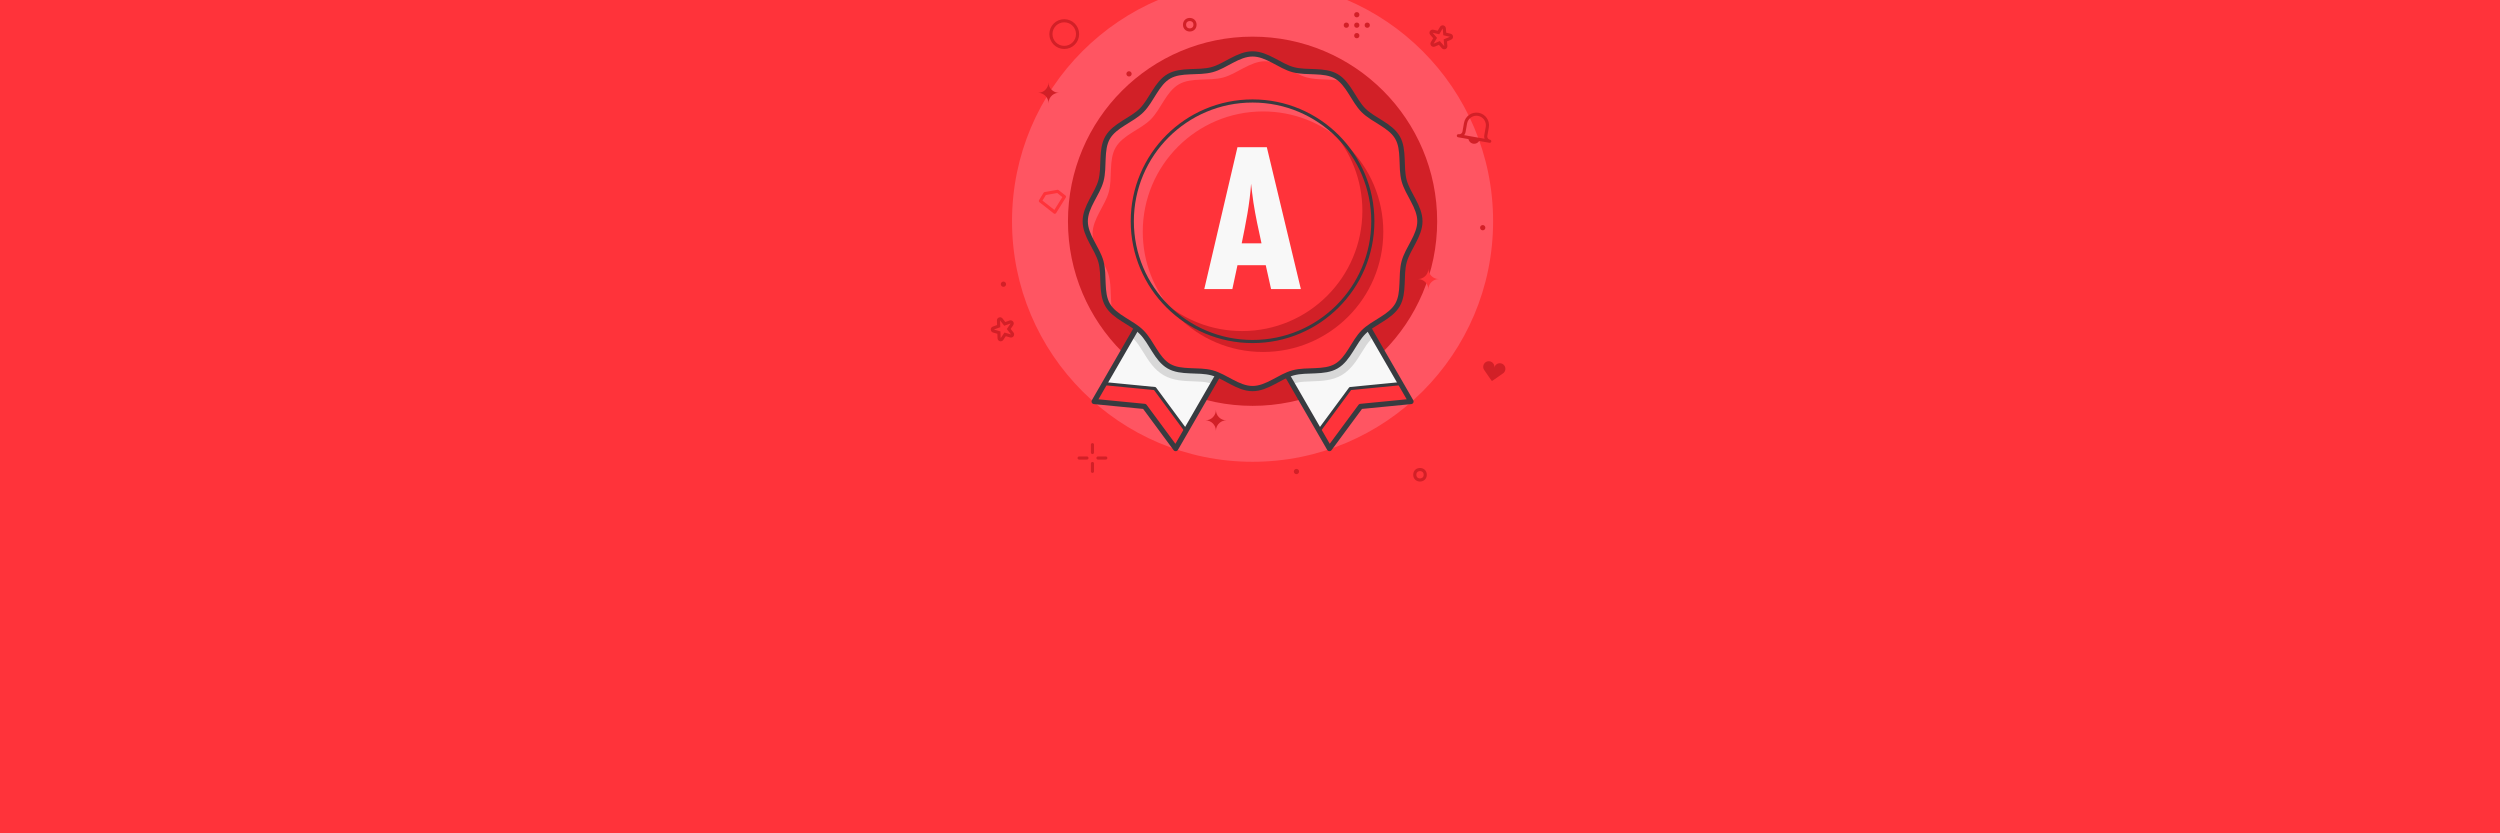 <?xml version="1.0" encoding="utf-8"?>
<!-- Generator: Adobe Illustrator 25.1.0, SVG Export Plug-In . SVG Version: 6.00 Build 0)  -->
<svg version="1.1" xmlns="http://www.w3.org/2000/svg" xmlns:xlink="http://www.w3.org/1999/xlink" x="0px" y="0px" width="2400px"
	 height="800px" viewBox="0 0 2400 800" style="enable-background:new 0 0 2400 800;" xml:space="preserve">
<style type="text/css">
	.st0{fill:#FF333A;}
	.st1{clip-path:url(#SVGID_2_);}
	.st2{fill:#FF5562;}
	.st3{fill:#D22027;}
	.st4{fill:#F8F8F8;}
	.st5{fill:#D8D8D8;}
	.st6{fill:none;stroke:#383B40;stroke-width:5.02;stroke-linecap:round;stroke-linejoin:round;stroke-miterlimit:10;}
	.st7{fill:none;stroke:#383B40;stroke-width:3.012;stroke-linecap:round;stroke-linejoin:round;stroke-miterlimit:10;}
	.st8{fill:none;stroke:#D22027;stroke-width:3.012;stroke-linecap:round;stroke-linejoin:round;stroke-miterlimit:10;}
	.st9{fill:none;stroke:#FF333A;stroke-width:3.012;stroke-linecap:round;stroke-linejoin:round;stroke-miterlimit:10;}
	.st10{fill:#D22128;stroke:#D22027;stroke-width:3.012;stroke-linejoin:round;stroke-miterlimit:10;}
	.st11{fill:none;stroke:#D22027;stroke-width:5.02;stroke-linecap:round;stroke-linejoin:round;stroke-miterlimit:10;}
</style>
<g id="Layer_2">
	<g id="Layer_3_copy_1_">
		<g>
			<rect class="st0" width="2400" height="800"/>
		</g>
	</g>
</g>
<g id="Layer_1">
	<g>
		<defs>
			<rect id="SVGID_1_" width="2400" height="800"/>
		</defs>
		<clipPath id="SVGID_2_">
			<use xlink:href="#SVGID_1_"  style="overflow:visible;"/>
		</clipPath>
		<g class="st1">
			<g>
				<g>
					<circle class="st2" cx="1202.461" cy="212.397" r="230.918"/>
					<circle class="st3" cx="1202.461" cy="212.397" r="177.216"/>
					<circle class="st3" cx="1202.461" cy="212.397" r="123.514"/>
				</g>
				<g>
					<path class="st4" d="M1110.208,281.827l-59.821,103.614l48.377,4.729l29.876,40.45l59.82-103.612
						C1156.537,323.149,1128.63,306.266,1110.208,281.827z"/>
				</g>
				<polygon class="st0" points="1138.543,413.466 1108.667,373.016 1060.29,368.286 1050.386,385.44 1098.763,390.171 
					1128.639,430.62 				"/>
				<g>
					<path class="st4" d="M1294.716,281.827c-18.422,24.44-46.329,41.322-78.251,45.182l59.82,103.612l29.876-40.45l48.377-4.729
						L1294.716,281.827z"/>
				</g>
				<path class="st5" d="M1294.716,281.827c-18.422,24.44-46.329,41.322-78.251,45.182l24.12,41.777
					c1.183-0.477,2.34-0.885,3.463-1.186c4.365-1.166,9.628-1.337,15.202-1.517c9.163-0.297,19.548-0.633,28.576-5.856
					c9.153-5.296,14.647-14.186,19.494-22.03c2.896-4.684,5.631-9.109,8.732-12.211c0.831-0.831,1.762-1.634,2.762-2.422
					L1294.716,281.827z"/>
				<polygon class="st0" points="1266.38,413.466 1296.256,373.016 1344.634,368.286 1354.537,385.44 1306.16,390.171 
					1276.284,430.62 				"/>
				<path class="st5" d="M1110.208,281.827l-24.097,41.737c1,0.788,1.931,1.592,2.762,2.422c3.102,3.102,5.836,7.526,8.731,12.21
					c4.847,7.843,10.342,16.734,19.496,22.03c9.027,5.223,19.412,5.559,28.576,5.856c5.573,0.18,10.837,0.351,15.202,1.517
					c1.123,0.3,2.28,0.709,3.463,1.186l24.12-41.777C1156.537,323.149,1128.63,306.266,1110.208,281.827z"/>
				<g>
					<path class="st6" d="M1110.208,281.827l-59.821,103.614l48.377,4.729l29.876,40.45l59.82-103.612
						C1156.537,323.149,1128.63,306.266,1110.208,281.827z"/>
				</g>
				<polygon class="st7" points="1138.543,413.466 1108.667,373.016 1060.29,368.286 1050.386,385.44 1098.763,390.171 
					1128.639,430.62 				"/>
				<g>
					<path class="st6" d="M1294.716,281.827c-18.422,24.44-46.329,41.322-78.251,45.182l59.82,103.612l29.876-40.45l48.377-4.729
						L1294.716,281.827z"/>
				</g>
				<g>
					<path class="st0" d="M1363.1,212.397c0,13.933-11.701,26.142-15.135,38.992c-3.553,13.296,0.371,29.7-6.365,41.342
						c-6.832,11.809-23.067,16.572-32.65,26.156c-9.583,9.583-14.347,25.817-26.156,32.649c-11.641,6.735-28.046,2.81-41.341,6.365
						c-12.85,3.435-25.059,15.135-38.992,15.135c-13.933,0-26.142-11.701-38.992-15.135c-13.296-3.553-29.7,0.371-41.342-6.365
						c-11.809-6.832-16.573-23.066-26.156-32.65c-9.583-9.583-25.817-14.347-32.649-26.156c-6.735-11.641-2.81-28.046-6.365-41.341
						c-3.435-12.85-15.135-25.059-15.135-38.992c0-13.933,11.701-26.142,15.135-38.992c3.553-13.296-0.371-29.7,6.365-41.342
						c6.832-11.809,23.066-16.572,32.65-26.156s14.347-25.817,26.156-32.649c11.641-6.735,28.046-2.81,41.341-6.365
						c12.85-3.435,25.059-15.135,38.992-15.135c13.933,0,26.142,11.701,38.992,15.135c13.296,3.553,29.7-0.371,41.342,6.365
						c11.809,6.832,16.573,23.066,26.156,32.65s25.817,14.347,32.649,26.156c6.735,11.641,2.81,28.046,6.365,41.341
						C1351.399,186.255,1363.1,198.464,1363.1,212.397z"/>
				</g>
				<path class="st2" d="M1064.467,264.663c-3.542-13.251-15.608-25.842-15.608-40.211c0-14.369,12.066-26.959,15.608-40.211
					c3.665-13.711-0.382-30.629,6.563-42.633c7.046-12.178,23.787-17.091,33.67-26.973s14.796-26.624,26.973-33.67
					c12.005-6.946,28.922-2.899,42.633-6.564c13.251-3.542,25.842-15.608,40.211-15.608s26.959,12.066,40.21,15.608
					c10.587,2.83,23.083,1.066,33.755,3.31c-1.72-1.718-3.589-3.24-5.687-4.455c-11.641-6.735-28.046-2.811-41.342-6.365
					c-12.85-3.435-25.059-15.135-38.992-15.135c-13.933,0-26.142,11.701-38.992,15.135c-13.296,3.553-29.7-0.371-41.341,6.365
					c-11.808,6.832-16.572,23.066-26.156,32.649s-25.817,14.347-32.65,26.156c-6.735,11.641-2.811,28.046-6.365,41.342
					c-3.435,12.85-15.135,25.059-15.135,38.992c0,13.933,11.701,26.142,15.135,38.992c3.553,13.296-0.371,29.7,6.365,41.341
					c1.214,2.099,2.736,3.968,4.454,5.688C1065.533,287.745,1067.296,275.249,1064.467,264.663z"/>
				<polygon class="st7" points="1266.38,413.466 1296.256,373.016 1344.634,368.286 1354.537,385.44 1306.16,390.171 
					1276.284,430.62 				"/>
				<circle class="st3" cx="1212.508" cy="222.443" r="115.459"/>
				<circle class="st0" cx="1202.461" cy="212.397" r="115.459"/>
				<path class="st2" d="M1097.049,222.443c0-63.766,51.693-115.459,115.459-115.459c29.326,0,56.094,10.939,76.459,28.953
					c-21.154-23.916-52.066-39-86.506-39c-63.766,0-115.459,51.693-115.459,115.459c0,34.44,15.084,65.351,39,86.506
					C1107.989,278.538,1097.049,251.77,1097.049,222.443z"/>
				<path class="st3" d="M1307.875,202.351c0,63.766-51.693,115.459-115.459,115.459c-29.326,0-56.094-10.939-76.459-28.953
					c21.154,23.916,52.066,39,86.506,39c63.766,0,115.459-51.693,115.459-115.459c0-34.44-15.084-65.351-39-86.506
					C1296.934,146.257,1307.875,173.024,1307.875,202.351z"/>
				<circle class="st7" cx="1202.461" cy="212.397" r="115.459"/>
				<path class="st4" d="M1220.225,277.476l-5.104-22.868h-27.155l-4.901,22.868h-26.951l31.852-136.187h28.177l32.669,136.187
					H1220.225z M1211.037,233.578c-2.859-13.067-5.717-25.931-7.758-39.202c-0.818-5.922-1.633-12.047-2.246-17.968
					c-1.225,19.192-5.104,38.181-8.984,57.17L1211.037,233.578L1211.037,233.578z"/>
				<g>
					<path class="st6" d="M1363.1,212.397c0,13.933-11.701,26.142-15.135,38.992c-3.553,13.296,0.371,29.7-6.365,41.342
						c-6.832,11.809-23.067,16.572-32.65,26.156c-9.583,9.583-14.347,25.817-26.156,32.649c-11.641,6.735-28.046,2.81-41.341,6.365
						c-12.85,3.435-25.059,15.135-38.992,15.135c-13.933,0-26.142-11.701-38.992-15.135c-13.296-3.553-29.7,0.371-41.342-6.365
						c-11.809-6.832-16.573-23.066-26.156-32.65c-9.583-9.583-25.817-14.347-32.649-26.156c-6.735-11.641-2.81-28.046-6.365-41.341
						c-3.435-12.85-15.135-25.059-15.135-38.992c0-13.933,11.701-26.142,15.135-38.992c3.553-13.296-0.371-29.7,6.365-41.342
						c6.832-11.809,23.066-16.572,32.65-26.156s14.347-25.817,26.156-32.649c11.641-6.735,28.046-2.81,41.341-6.365
						c12.85-3.435,25.059-15.135,38.992-15.135c13.933,0,26.142,11.701,38.992,15.135c13.296,3.553,29.7-0.371,41.342,6.365
						c11.809,6.832,16.573,23.066,26.156,32.65s25.817,14.347,32.649,26.156c6.735,11.641,2.81,28.046,6.365,41.341
						C1351.399,186.255,1363.1,198.464,1363.1,212.397z"/>
				</g>
				<circle class="st8" cx="1021.675" cy="32.729" r="12.8"/>
				<circle class="st8" cx="1363.2" cy="455.767" r="5.02"/>
				<circle class="st8" cx="1142.183" cy="23.733" r="5.02"/>
				<g>
					<line class="st8" x1="1048.754" y1="434.412" x2="1048.754" y2="426.893"/>
					<line class="st8" x1="1048.754" y1="452.494" x2="1048.754" y2="444.975"/>
					<line class="st8" x1="1061.555" y1="439.694" x2="1054.035" y2="439.694"/>
					<line class="st8" x1="1043.472" y1="439.694" x2="1035.953" y2="439.694"/>
				</g>
				<g>
					<path class="st3" d="M960.05,307.591l4.016,5.14l6.13-2.231l-3.648,5.408l4.016,5.14l-6.271-1.798l-3.648,5.408l-0.228-6.519
						l-6.271-1.798l6.13-2.231L960.05,307.591 M970.196,310.501h0.004 M960.049,304.579c-0.345,0-0.692,0.059-1.03,0.182
						c-1.226,0.446-2.026,1.631-1.98,2.936l0.151,4.333l-4.073,1.483c-1.226,0.446-2.026,1.631-1.98,2.936
						c0.046,1.304,0.926,2.431,2.18,2.79l4.167,1.195l0.151,4.333c0.046,1.304,0.926,2.431,2.18,2.79
						c0.275,0.079,0.554,0.117,0.83,0.117c0.984,0,1.927-0.483,2.497-1.328l2.424-3.594l4.167,1.195
						c0.275,0.079,0.554,0.117,0.83,0.117c0.984,0,1.927-0.483,2.497-1.328c0.73-1.082,0.68-2.51-0.124-3.539l-2.669-3.416
						l2.374-3.52c0.357-0.495,0.567-1.102,0.567-1.758c0-1.632-1.296-2.961-2.916-3.011c-0.033-0.001-0.065-0.002-0.098-0.002
						c-0.097,0-0.194,0.005-0.291,0.014c-0.281,0.027-0.551,0.092-0.804,0.191l-4.008,1.459l-2.669-3.416
						C961.841,304.991,960.958,304.579,960.049,304.579L960.049,304.579z"/>
				</g>
				<g>
					<path class="st3" d="M1385.002,27.329l0.569,6.499l6.356,1.467l-6.005,2.548l0.569,6.499l-4.279-4.923l-6.005,2.548
						l3.359-5.591l-4.279-4.923l6.356,1.467L1385.002,27.329 M1385.002,24.318c-1.041,0-2.029,0.541-2.581,1.461l-2.233,3.716
						l-4.224-0.976c-0.226-0.052-0.453-0.078-0.678-0.078c-1.041,0-2.029,0.541-2.581,1.461c-0.672,1.119-0.547,2.543,0.308,3.527
						l2.844,3.272l-2.233,3.716c-0.672,1.119-0.547,2.543,0.308,3.527c0.585,0.673,1.421,1.036,2.274,1.036
						c0.396,0,0.796-0.078,1.176-0.24l3.99-1.694l2.844,3.272c0.585,0.673,1.421,1.036,2.274,1.036c0.396,0,0.796-0.078,1.176-0.24
						c1.201-0.51,1.937-1.735,1.823-3.035l-0.378-4.319l3.99-1.694c1.201-0.51,1.937-1.735,1.823-3.035
						c-0.114-1.3-1.052-2.379-2.323-2.672l-4.224-0.976l-0.378-4.319c-0.114-1.3-1.052-2.379-2.323-2.672
						C1385.454,24.342,1385.227,24.318,1385.002,24.318L1385.002,24.318z"/>
				</g>
				<g>
					<path class="st3" d="M1434.532,353.109c0.53-2.918-1.405-5.712-4.323-6.242c-2.917-0.53-5.712,1.405-6.242,4.323
						c-0.24,1.32-0.013,2.639,0.657,3.687c1.798,2.808,7.595,10.963,7.595,10.963s8.294-5.596,10.964-7.592
						c0.997-0.745,1.673-1.9,1.913-3.22c0.53-2.918-1.405-5.712-4.323-6.242C1437.856,348.256,1435.061,350.191,1434.532,353.109z"
						/>
				</g>
				<path class="st0" d="M1381.278,267.903c-2.773,0-5.283-1.124-7.1-2.94s-2.941-4.327-2.941-7.1c0,5.545-4.495,10.04-10.04,10.04
					c5.545,0,10.04,4.495,10.04,10.04C1371.238,272.398,1375.732,267.903,1381.278,267.903z"/>
				<path class="st3" d="M1177.32,403.537c-5.545,0-10.04-4.495-10.04-10.04c0,5.545-4.495,10.04-10.04,10.04
					c5.545,0,10.04,4.495,10.04,10.04c0-3.081,1.388-5.838,3.572-7.68C1172.599,404.424,1174.855,403.537,1177.32,403.537z"/>
				<path class="st3" d="M1016.58,89.09c-5.545,0-10.04-4.495-10.04-10.04c0,5.545-4.495,10.04-10.04,10.04
					c5.545,0,10.04,4.495,10.04,10.04c0-3.081,1.388-5.838,3.572-7.68C1011.859,89.978,1014.116,89.09,1016.58,89.09z"/>
				<polyline class="st9" points="1012.583,203.741 998.77,192.922 1003.111,185.859 1015.368,183.698 1021.862,188.85 
					1012.583,203.741 				"/>
				<g>
					<circle class="st3" cx="1302.517" cy="24.174" r="2.51"/>
					<circle class="st3" cx="1302.517" cy="34.214" r="2.51"/>
					<circle class="st3" cx="1302.517" cy="14.134" r="2.51"/>
					<circle class="st3" cx="1292.478" cy="24.174" r="2.51"/>
					<circle class="st3" cx="1312.557" cy="24.174" r="2.51"/>
				</g>
				<g>
					<path class="st10" d="M1411.209,131.776c-0.387,2.197,1.079,4.293,3.278,4.68c2.197,0.387,4.293-1.079,4.68-3.278"/>
					<path class="st8" d="M1405.466,126.504l1.435-8.135c1.018-5.772,6.522-9.626,12.294-8.608
						c5.772,1.018,9.626,6.522,8.608,12.294l-1.435,8.135c-0.448,2.544,1.25,4.968,3.793,5.417l-4.605-0.812l-20.902-3.685
						l-4.605-0.812C1402.591,130.746,1405.017,129.047,1405.466,126.504z"/>
				</g>
				<line class="st11" x1="1423.415" y1="218.584" x2="1423.415" y2="218.584"/>
				<line class="st11" x1="963.297" y1="272.833" x2="963.297" y2="272.833"/>
				<line class="st11" x1="1083.853" y1="70.905" x2="1083.853" y2="70.905"/>
				<line class="st11" x1="1244.592" y1="452.661" x2="1244.592" y2="452.661"/>
			</g>
			<g id="Layer_4">
			</g>
		</g>
	</g>
</g>
</svg>
